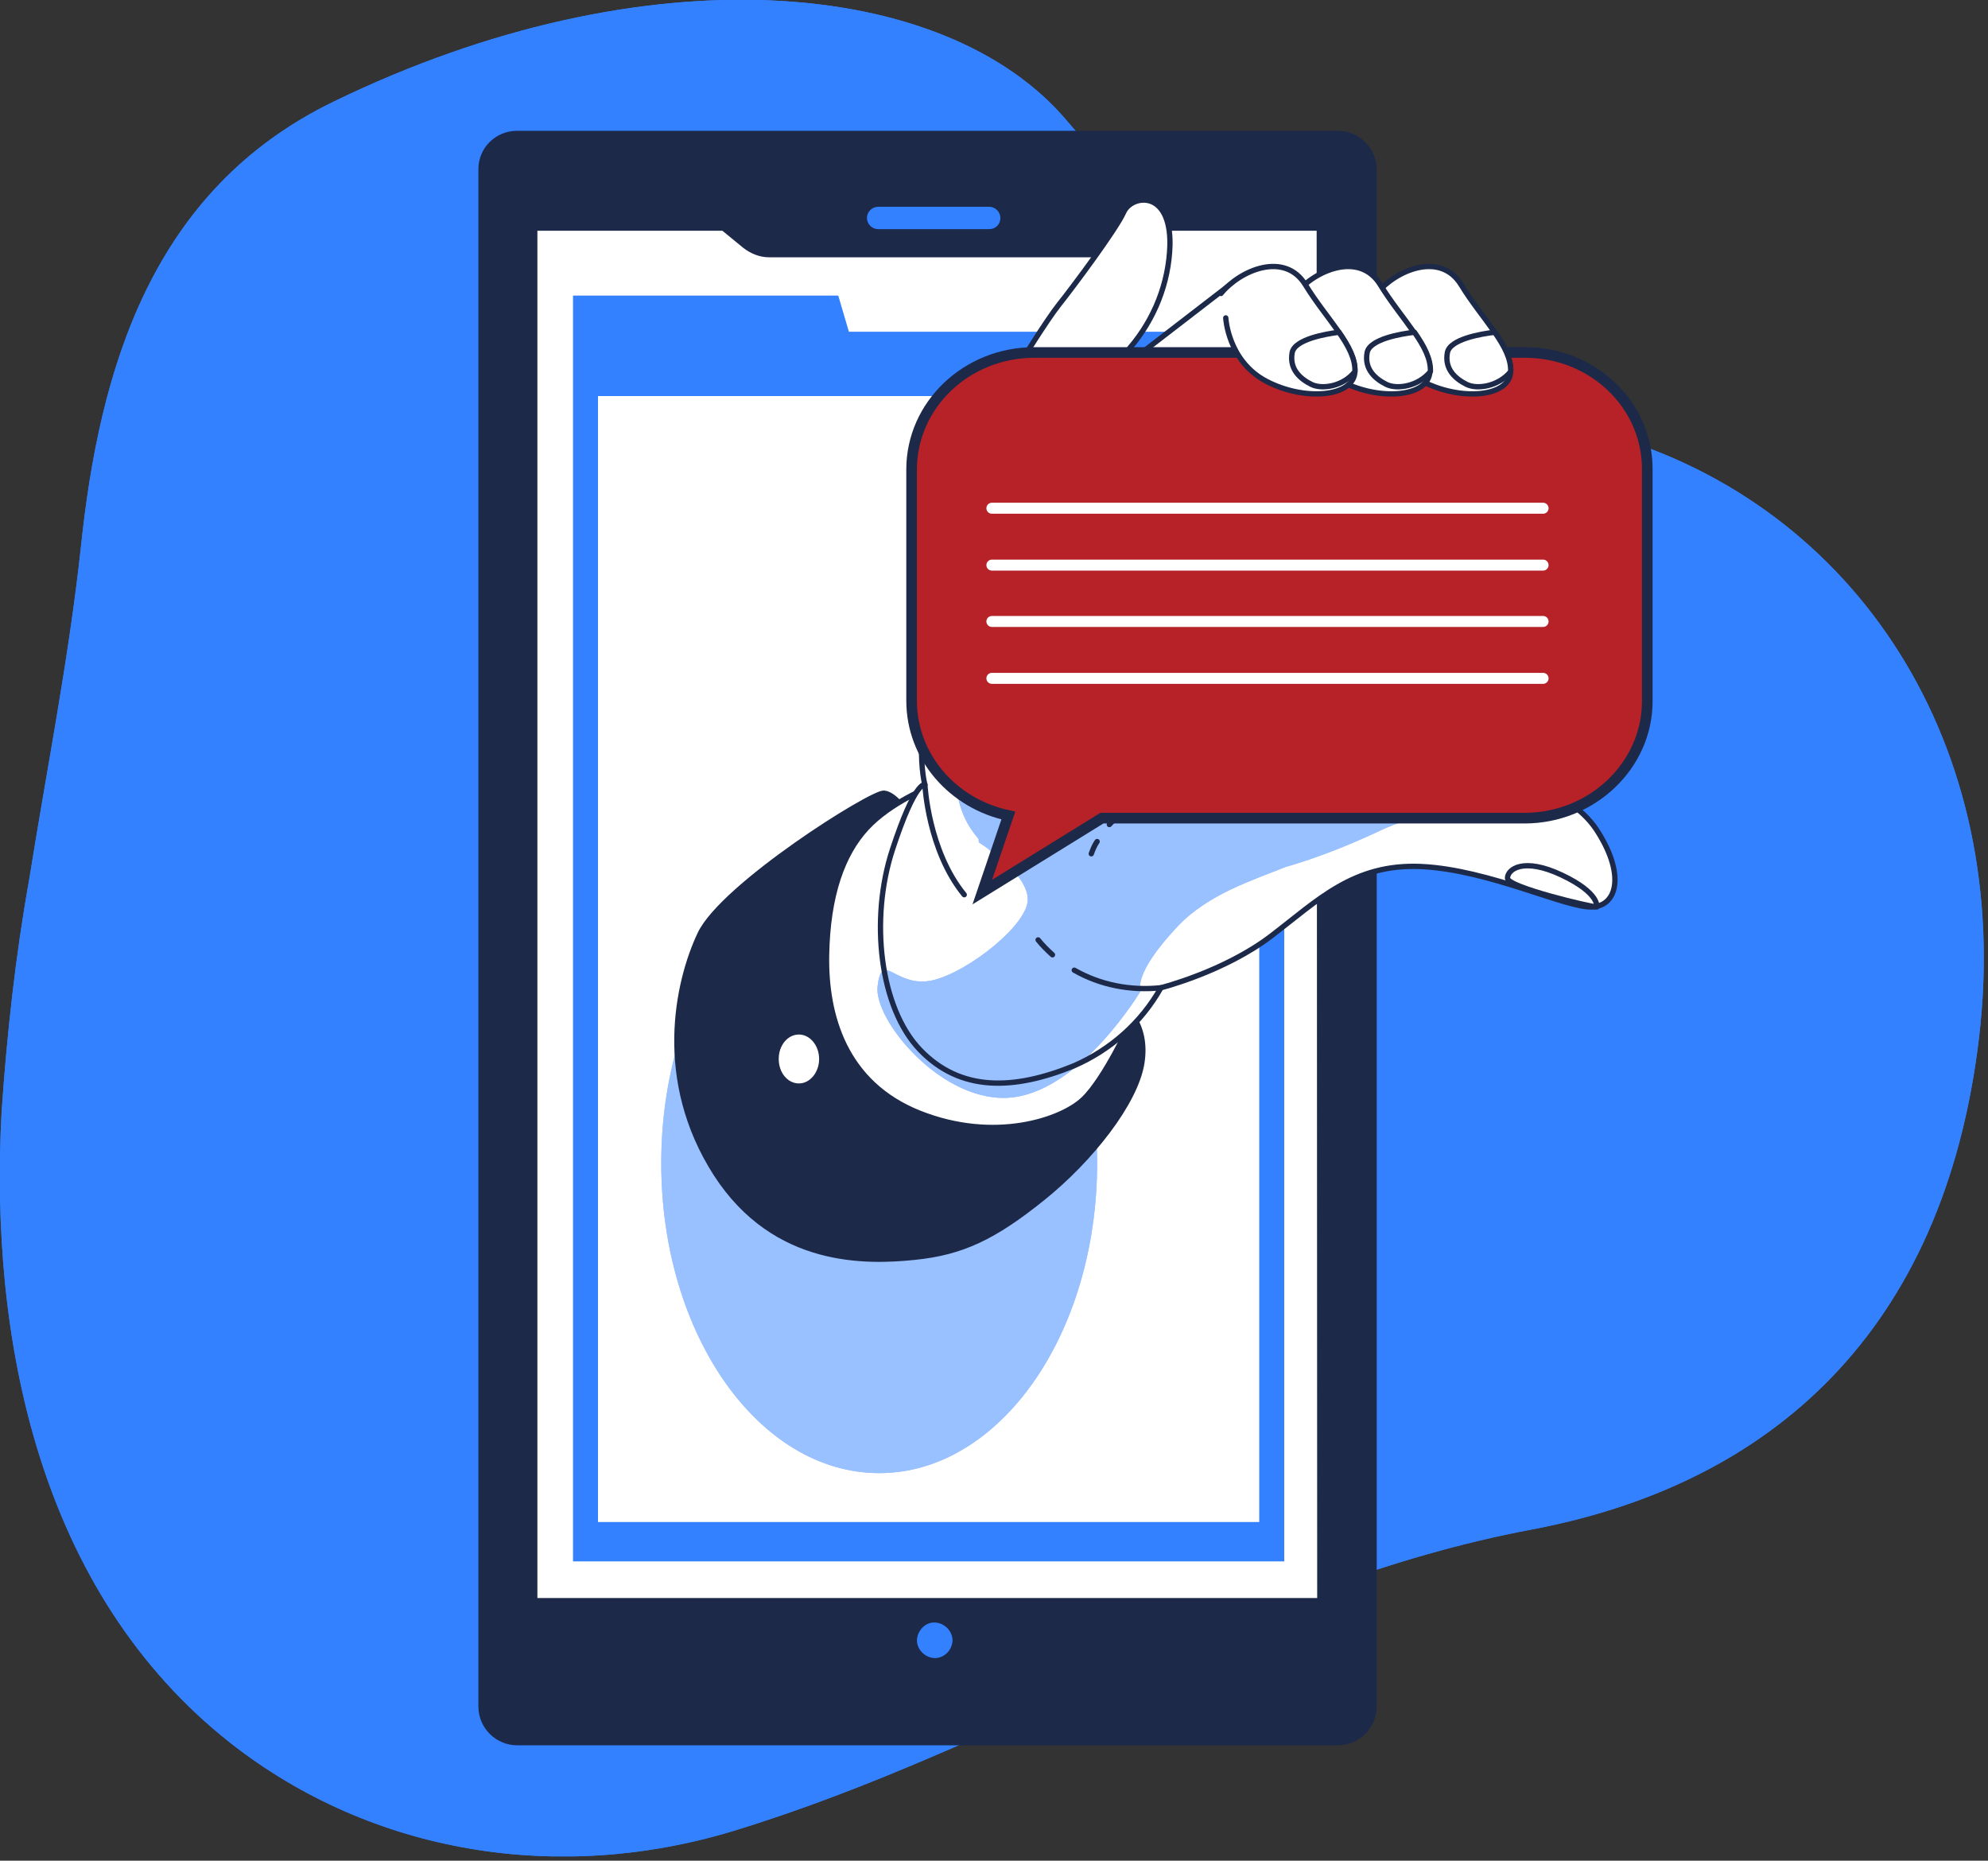 <svg xmlns="http://www.w3.org/2000/svg" width="374" height="350" viewBox="0 0 374 350" fill="none"><rect x="0" y="0" width="374" height="350" fill="#333333" stroke="none"/><g clip-path="url(#clip0)"><path d="M5.499 165.4C2.899 179.9 1.299 194.6 0.299 209.2C-2.001 251.9 7.299 299.5 43.399 327.9C70.099 348.8 105.099 354.4 137.999 344.4C189.499 328.7 234.399 297.8 288.199 287.7C333.099 279.2 365.699 250.6 372.299 195.3C378.899 140 348.999 95.1 302.599 81.8C264.099 70.8 226.199 52.9 200.699 22.7C177.899 -4.3 121.499 -9.4 62.799 19.1C28.499 35.7 18.699 69.4 15.199 103.1C12.899 124.2 8.799 144.7 5.499 165.4Z" fill="#3381FF"></path><path d="M5.499 165.4C2.899 179.9 1.299 194.6 0.299 209.2C-2.001 251.9 7.299 299.5 43.399 327.9C70.099 348.8 105.099 354.4 137.999 344.4C189.499 328.7 234.399 297.8 288.199 287.7C333.099 279.2 365.699 250.6 372.299 195.3C378.899 140 348.999 95.1 302.599 81.8C264.099 70.8 226.199 52.9 200.699 22.7C177.899 -4.3 121.499 -9.4 62.799 19.1C28.499 35.7 18.699 69.4 15.199 103.1C12.899 124.2 8.799 144.7 5.499 165.4Z" fill="#3381FF"></path><path d="M97.3 25.1H251.7C255.4 25.1 258.5 28.1 258.5 31.9V321C258.5 324.7 255.5 327.8 251.7 327.8H97.3C93.6 327.8 90.5 324.8 90.5 321V31.8C90.5 28.1 93.5 25.1 97.3 25.1Z" fill="#1C2949" stroke="#1C2949" stroke-linecap="round" stroke-linejoin="round"></path><path d="M186.1 43.1H165.2C164 43.1 163.1 42.1 163.1 41C163.1 39.8 164.1 38.9 165.2 38.9H186.1C187.3 38.9 188.2 39.9 188.2 41C188.2 42.2 187.3 43.1 186.1 43.1Z" fill="#3381FF"></path><path d="M247.8 300.6H101.1V43.4H135.9L139.8 46.6C141.2 47.7 142.9 48.4 144.7 48.4H206C207.8 48.4 209.6 47.7 211 46.5L214.5 43.4H247.7L247.8 300.6Z" fill="white"></path><path d="M159.701 62.4L157.701 55.6H107.801V62.4V287V293.7H241.601V62.4H159.701Z" fill="#3381FF"></path><path d="M236.9 74.5H112.5V286.3H236.9V74.5Z" fill="white"></path><path d="M179.2 308.6C179.2 306.8 177.7 305.3 175.9 305.2C174.1 305.1 172.6 306.7 172.5 308.5C172.5 310.3 174 311.8 175.8 311.9C177.7 311.9 179.1 310.4 179.2 308.6Z" fill="#3381FF"></path><path d="M165.4 277.1C188.044 277.1 206.4 250.998 206.4 218.8C206.4 186.602 188.044 160.5 165.4 160.5C142.757 160.5 124.4 186.602 124.4 218.8C124.4 250.998 142.757 277.1 165.4 277.1Z" fill="#3381FF"></path><path opacity="0.5" d="M165.4 277.1C188.044 277.1 206.4 250.998 206.4 218.8C206.4 186.602 188.044 160.5 165.4 160.5C142.757 160.5 124.4 186.602 124.4 218.8C124.4 250.998 142.757 277.1 165.4 277.1Z" fill="white"></path><path d="M171.2 153.7C171.2 153.7 168.6 149.4 166.3 149.2C164 149 136 166.6 131.7 175.7C127.4 184.8 123.4 203.2 134.7 220.8C145.8 238 163.1 237.4 172 236.5C181 235.6 187 232.7 196.1 225.4C205.2 218.1 213.6 207.4 214.8 200C216 192.6 211.6 188.6 208.7 187.6C205.8 186.6 189.4 186.8 177.5 174.6C165.6 162.4 171.2 153.7 171.2 153.7Z" fill="#1C2949" stroke="#1C2949" stroke-linecap="round" stroke-linejoin="round"></path><path d="M174.8 148.1C174.8 148.1 167.5 150.9 163 155.8C158.5 160.7 155.7 168.4 155.5 179.7C155.3 191 158.9 203.8 173 209.4C187.1 215 199.7 210.7 203.8 206.8C207.9 202.9 212.8 192.1 212.8 192.1C212.8 192.1 190.4 198.1 179.7 185.5C169 172.9 174.8 148.1 174.8 148.1Z" fill="white" stroke="#1C2949" stroke-linecap="round" stroke-linejoin="round"></path><path d="M300.301 156C294.801 147.8 281.701 145.4 271.401 142C261.101 138.6 255.001 132 257.701 115.5C260.401 99 274.701 72.3 274.401 67.4C274.101 62.5 225.101 62.8 220.601 64.4C216.101 66 215.101 65.6 210.901 71.1C208.501 74.1 206.401 77.2 204.501 80.5L209.801 69.4H210.201C210.801 67.9 211.601 66.6 212.601 65.4C217.201 60 219.901 53.2 220.101 46.1C220.301 35.6 212.901 36.6 211.401 39.9C210.001 43.1 201.701 54.2 199.301 57.2C196.901 60.2 191.801 68.5 191.801 68.5L186.201 87.9C186.201 87.9 185.001 93.7 178.001 115.6C171.001 137.5 174.001 147.6 174.001 147.6C174.001 147.6 172.201 146.7 167.901 159.8C163.601 172.9 165.501 189.6 173.101 197.5C180.701 205.4 190.701 205.1 202.001 200.5C208.901 197.5 214.701 192.4 218.401 185.8C218.401 185.8 230.301 182.8 239.101 176.1C247.901 169.4 254.601 162.4 267.401 163C280.201 163.6 294.801 170.9 299.601 170.6C304.401 170.3 305.701 164.2 300.301 156Z" fill="white"></path><path d="M221.801 127.6C187.901 132.7 177.301 140.7 180.701 151.8C181.401 154 182.501 156 184.101 157.8C184.101 158 184.101 158.2 184.201 158.5C184.201 158.5 184.801 158.9 185.701 159.5C186.901 160.6 188.201 161.7 189.501 162.6C191.701 164.7 193.701 167.4 193.301 169.8C192.401 175 180.301 184.1 174.201 184.6C168.101 185.1 165.901 179 165.101 185.5C164.301 192 177.701 208.1 190.701 206.4C203.701 204.7 214.601 186.4 214.601 186.4C214.601 186.4 212.901 183.4 221.601 174.2C227.301 168.2 235.601 165.6 241.801 163.1C247.701 161.4 253.501 159.1 259.101 156.5C274.601 148.9 293.001 154 293.001 154C293.001 154 255.601 122.5 221.801 127.6Z" fill="#3381FF"></path><path opacity="0.5" d="M221.801 127.6C187.901 132.7 177.301 140.7 180.701 151.8C181.401 154 182.501 156 184.101 157.8C184.101 158 184.101 158.2 184.201 158.5C184.201 158.5 184.801 158.9 185.701 159.5C186.901 160.6 188.201 161.7 189.501 162.6C191.701 164.7 193.701 167.4 193.301 169.8C192.401 175 180.301 184.1 174.201 184.6C168.101 185.1 165.901 179 165.101 185.5C164.301 192 177.701 208.1 190.701 206.4C203.701 204.7 214.601 186.4 214.601 186.4C214.601 186.4 212.901 183.4 221.601 174.2C227.301 168.2 235.601 165.6 241.801 163.1C247.701 161.4 253.501 159.1 259.101 156.5C274.601 148.9 293.001 154 293.001 154C293.001 154 255.601 122.5 221.801 127.6Z" fill="white"></path><path d="M300.301 156C294.801 147.8 281.701 145.4 271.401 142C261.101 138.6 255.001 132 257.701 115.5C260.401 99 274.701 72.3 274.401 67.4C274.101 62.5 225.101 62.8 220.601 64.4C216.101 66 215.101 65.6 210.901 71.1C208.501 74.1 206.401 77.2 204.501 80.5L209.801 69.4H210.201C210.801 67.9 211.601 66.6 212.601 65.4C217.201 60 219.901 53.2 220.101 46.1C220.301 35.6 212.901 36.6 211.401 39.9C210.001 43.1 201.701 54.2 199.301 57.2C196.901 60.2 191.801 68.5 191.801 68.5L186.201 87.9C186.201 87.9 185.001 93.7 178.001 115.6C171.001 137.5 174.001 147.6 174.001 147.6C174.001 147.6 172.201 146.7 167.901 159.8C163.601 172.9 165.501 189.6 173.101 197.5C180.701 205.4 190.701 205.1 202.001 200.5C208.901 197.5 214.701 192.4 218.401 185.8C218.401 185.8 230.301 182.8 239.101 176.1C247.901 169.4 254.601 162.4 267.401 163C280.201 163.6 294.801 170.9 299.601 170.6C304.401 170.3 305.701 164.2 300.301 156Z" stroke="#1C2949" stroke-linecap="round" stroke-linejoin="round"></path><path d="M300.4 170.6C300.4 170.6 301 168 293.8 164.6C286.6 161.2 283.6 163.5 283.6 165.2C283.6 166.9 299.3 170.6 300.4 170.6Z" fill="white" stroke="#1C2949" stroke-linecap="round" stroke-linejoin="round"></path><path d="M231.601 53.4L213.301 67.5H237.901C237.901 67.5 237.901 50.2 231.601 53.4Z" fill="white" stroke="#1C2949" stroke-linecap="round" stroke-linejoin="round"></path><path d="M208.701 155.1C211.301 152.2 214.501 149.9 218.201 148.4" stroke="#1C2949" stroke-linecap="round" stroke-linejoin="round"></path><path d="M205.301 160.6C205.601 159.8 205.901 159 206.401 158.3" stroke="#1C2949" stroke-linecap="round" stroke-linejoin="round"></path><path d="M198.001 179.6C197.001 178.7 196.101 177.8 195.301 176.8" stroke="#1C2949" stroke-linecap="round" stroke-linejoin="round"></path><path d="M218.4 185.8C212.7 186.4 207 185.3 202.1 182.5" stroke="#1C2949" stroke-linecap="round" stroke-linejoin="round"></path><path d="M286.9 66.3H194.6C181.8 66.3 171.5 76.2 171.5 88.3V131.8C171.5 142.4 179.3 151.2 189.7 153.4L184.8 167.8L207.3 153.9H286.8C299.5 153.9 309.9 144 309.9 131.9V88.4C310 76.2 299.7 66.3 286.9 66.3Z" fill="#B62228" stroke="#1C2949" stroke-width="2" stroke-miterlimit="10"></path><path d="M186.6 95.6H290.3" stroke="white" stroke-width="2.064" stroke-miterlimit="10" stroke-linecap="round"></path><path d="M186.6 106.3H290.3" stroke="white" stroke-width="2.064" stroke-miterlimit="10" stroke-linecap="round"></path><path d="M186.6 116.9H290.3" stroke="white" stroke-width="2.064" stroke-miterlimit="10" stroke-linecap="round"></path><path d="M186.6 127.6H290.3" stroke="white" stroke-width="2.064" stroke-miterlimit="10" stroke-linecap="round"></path><path d="M259.8 59.8C259.8 59.8 260.2 67.9 267.5 71.7C274.8 75.5 284 74.7 284.2 69.9C284.4 65.1 278.8 60 274.9 53.6C271 47.2 262.6 50.8 259 55.2" fill="white"></path><path d="M259.8 59.8C259.8 59.8 260.2 67.9 267.5 71.7C274.8 75.5 284 74.7 284.2 69.9C284.4 65.1 278.8 60 274.9 53.6C271 47.2 262.6 50.8 259 55.2" stroke="#1C2949" stroke-linecap="round" stroke-linejoin="round"></path><path d="M272.3 66.3C271.7 69.5 273.9 71.3 275.9 72.3C277.9 73.3 281.9 72.7 284.2 69.9C284.3 67.5 283 65.1 281.2 62.5C278.6 62.8 272.8 63.8 272.3 66.3Z" fill="white" stroke="#1C2949" stroke-linecap="round" stroke-linejoin="round"></path><path d="M244.701 59.8C244.701 59.8 245.101 67.9 252.301 71.7C259.501 75.5 268.801 74.7 269.001 69.9C269.201 65.1 263.601 60 259.701 53.6C255.801 47.2 247.401 50.8 243.801 55.2" fill="white"></path><path d="M244.701 59.8C244.701 59.8 245.101 67.9 252.301 71.7C259.501 75.5 268.801 74.7 269.001 69.9C269.201 65.1 263.601 60 259.701 53.6C255.801 47.2 247.401 50.8 243.801 55.2" stroke="#1C2949" stroke-linecap="round" stroke-linejoin="round"></path><path d="M257.2 66.3C256.6 69.5 258.8 71.3 260.8 72.3C262.8 73.3 266.8 72.7 269.1 69.9C269.2 67.5 267.9 65.1 266.1 62.5C263.5 62.8 257.7 63.8 257.2 66.3Z" fill="white" stroke="#1C2949" stroke-linecap="round" stroke-linejoin="round"></path><path d="M230.601 59.8C230.601 59.8 231.001 67.9 238.201 71.7C245.401 75.5 254.701 74.7 254.901 69.9C255.101 65.1 249.501 60 245.601 53.6C241.701 47.2 233.301 50.8 229.701 55.2" fill="white"></path><path d="M230.601 59.8C230.601 59.8 231.001 67.9 238.201 71.7C245.401 75.5 254.701 74.7 254.901 69.9C255.101 65.1 249.501 60 245.601 53.6C241.701 47.2 233.301 50.8 229.701 55.2" stroke="#1C2949" stroke-linecap="round" stroke-linejoin="round"></path><path d="M243.1 66.3C242.5 69.5 244.7 71.3 246.7 72.3C248.7 73.3 252.7 72.7 254.9 69.9C255 67.5 253.7 65.1 251.9 62.5C249.5 62.8 243.6 63.8 243.1 66.3Z" fill="white" stroke="#1C2949" stroke-linecap="round" stroke-linejoin="round"></path><path d="M174 147.6C174 147.6 174.6 160 181.4 168.3" stroke="#1C2949" stroke-linecap="round" stroke-linejoin="round"></path><path d="M154.1 199.2C154.1 201.7 152.4 203.8 150.3 203.8C148.2 203.8 146.5 201.8 146.5 199.2C146.5 196.6 148.2 194.6 150.3 194.6C152.4 194.6 154.1 196.7 154.1 199.2Z" fill="white"></path><path d="M144.801 204.9C144.801 207.4 143.101 209.5 141.001 209.5C138.901 209.5 137.201 207.5 137.201 204.9C137.201 202.3 138.901 200.3 141.001 200.3C143.101 200.3 144.801 202.4 144.801 204.9Z" stroke="#1C2949" stroke-linecap="round" stroke-linejoin="round"></path></g><defs><clipPath id="clip0"><rect width="373.2" height="349.2" fill="white"></rect></clipPath></defs></svg>